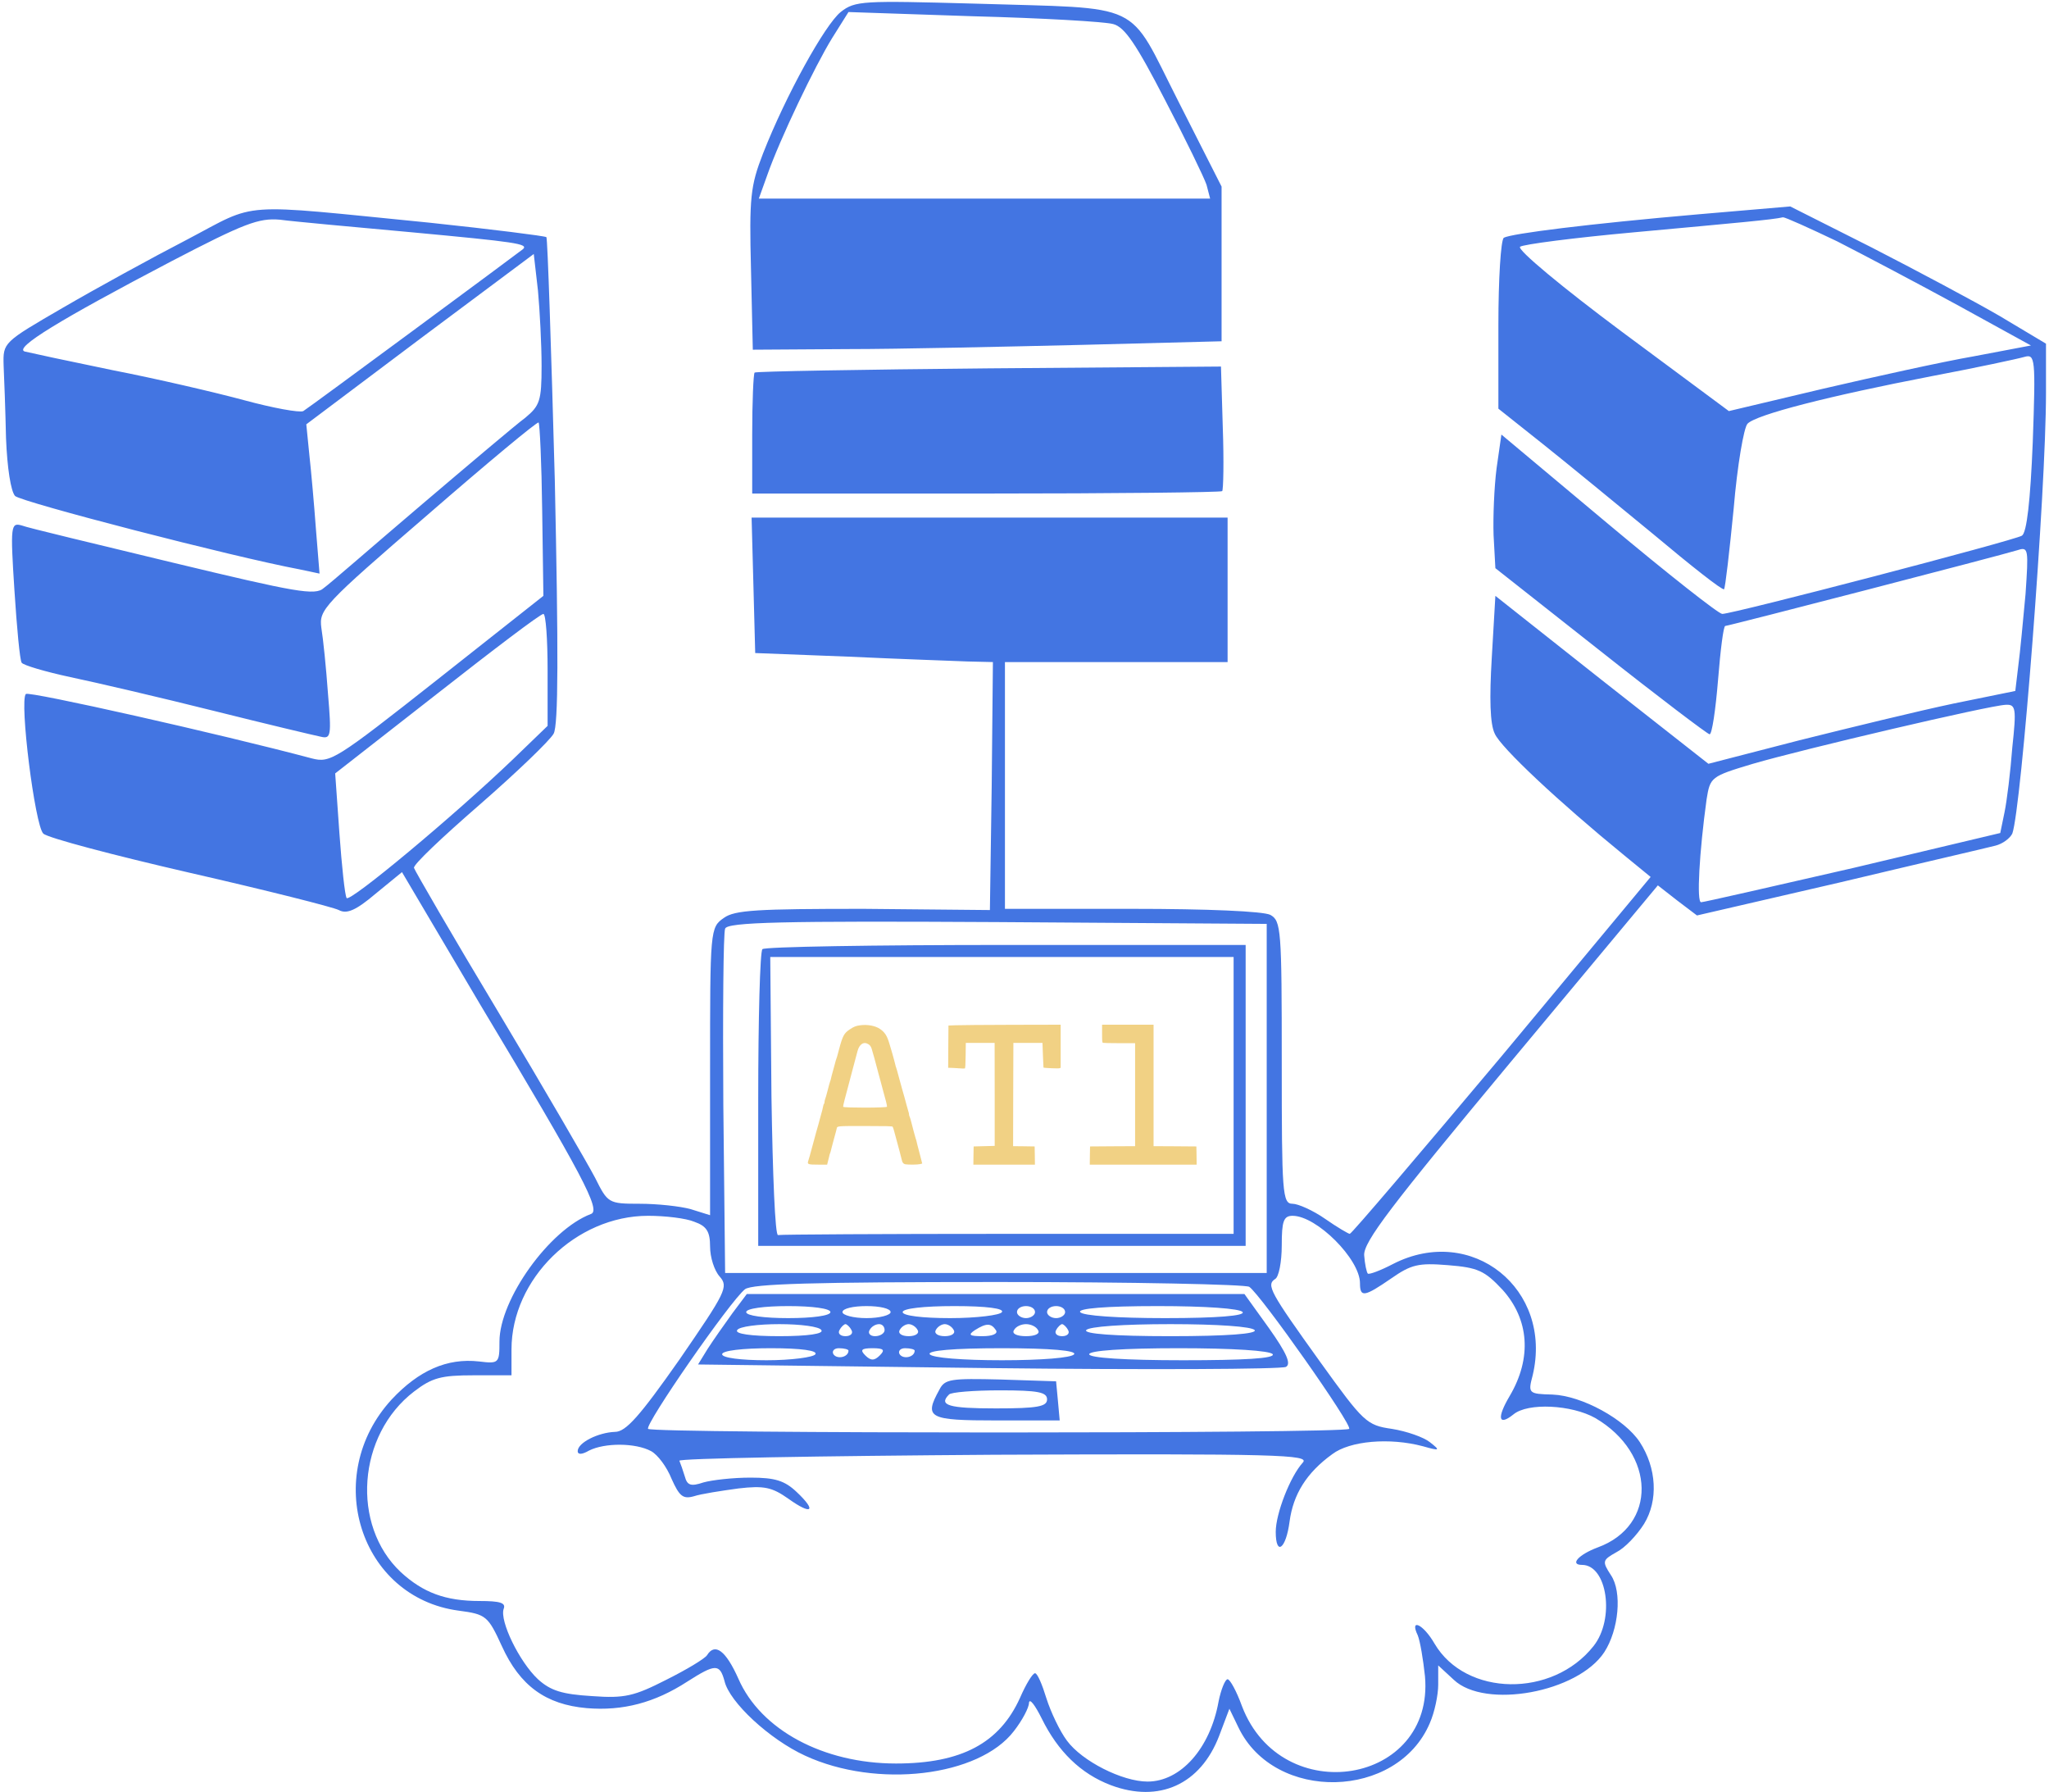 <svg width="454" height="397" viewBox="0 0 454 397" fill="none" xmlns="http://www.w3.org/2000/svg">
<path d="M186.267 2.667C182.8 5.467 174.133 21.067 169.067 34C166.267 41.2 166 43.733 166.4 59.733L166.8 77.467L187.733 77.334C199.2 77.334 222.667 76.8 239.733 76.4L270.667 75.6V58.533V41.334L261.067 22.4C249.6 -0.133 254 2 215.867 0.8C191.2 0.133 189.467 0.133 186.267 2.667ZM246.667 5.333C249.2 6 251.733 9.733 258.133 22.134C262.667 30.8 266.8 39.334 267.333 40.934L268.133 44H218.133H168.133L170 38.8C172.8 30.8 180.533 14.667 184.4 8.4L188 2.667L215.6 3.6C230.933 4 244.8 4.8 246.667 5.333Z" fill="#4375E2"/>
<path d="M41.467 53.067C33.733 57.067 21.333 63.867 14 68.133C0.667 75.867 0.667 75.867 0.8 80.933C0.933 83.734 1.2 90.933 1.333 97.067C1.6 103.734 2.4 108.8 3.333 109.867C4.667 111.2 51.467 123.334 66.4 126.134L70.8 127.067L70 117.2C69.6 111.734 68.933 104.267 68.533 100.667L67.867 94L93.067 75.067L118.267 56.267L119.2 64.4C119.6 68.8 120 76.267 120 81.067C120 88.8 119.6 89.867 116.4 92.534C114.4 94 104 102.8 93.333 111.867C82.667 120.934 73.067 129.334 71.733 130.267C69.867 132 65.6 131.2 38.4 124.667C21.333 120.534 6.133 116.934 4.8 116.4C2.4 115.734 2.267 116.4 3.2 130.8C3.733 139.067 4.4 146.267 4.8 146.8C5.067 147.334 10 148.8 15.6 150C21.333 151.2 35.6 154.534 47.333 157.467C59.067 160.4 69.733 162.934 71.067 163.2C73.333 163.734 73.467 163.067 72.667 153.6C72.267 148 71.6 141.467 71.2 139.067C70.667 135.067 71.6 134 94.8 114C108 102.534 119.067 93.334 119.333 93.6C119.6 93.867 120 102.534 120.133 113.067L120.4 132L96.933 150.534C74.267 168.4 73.2 169.067 69.067 168C48.533 162.534 6.4 153.067 5.733 153.734C4.267 155.2 7.733 182.934 9.6 184.667C10.533 185.6 25.2 189.467 42 193.334C58.933 197.2 73.733 200.934 75.067 201.6C76.8 202.534 78.8 201.734 83.2 198L89.067 193.2L106.4 222.534C129.2 260.534 133.2 268.134 130.933 268.934C121.733 272.4 110.667 287.867 110.667 297.2C110.667 302 110.533 302.134 106.133 301.6C99.067 300.8 92.8 303.6 86.8 310C71.2 326.934 79.733 353.867 101.6 356.8C107.733 357.6 108.133 358 111.2 364.667C115.2 373.467 120.933 377.6 130 378.4C138 379.067 145.067 377.2 152.267 372.534C158.533 368.534 159.467 368.534 160.533 372.4C161.6 377.067 170.533 385.334 178.4 388.934C194.267 396.267 216.933 393.6 224.667 383.467C226.533 381.067 228 378.267 228 377.2C228.133 376.134 229.333 377.734 230.8 380.667C234.4 388 239.467 392.934 246.133 395.467C256.8 399.467 266 395.334 270.133 384.534L272.4 378.534L274.4 382.667C282.4 399.334 309.6 398.667 316.8 381.734C317.867 379.334 318.667 375.467 318.667 373.2V368.934L322.133 372.134C329.067 378.667 349.6 374.934 355.467 366C358.667 361.067 359.467 352.667 356.933 348.934C354.933 345.867 355.067 345.6 358.133 343.867C360 342.934 362.667 340.134 364.267 337.6C367.467 332.4 367.067 325.2 363.333 319.467C360 314.4 350.533 309.2 344 308.934C338.667 308.8 338.533 308.667 339.6 304.667C344.133 285.6 326.133 271.067 308.667 280C305.867 281.467 303.333 282.4 303.067 282.134C302.8 281.867 302.4 280 302.267 278.134C302 275.2 308.267 267.067 334.667 235.334L367.333 196.134L371.6 199.467L376 202.8L407.733 195.467C425.067 191.334 440.667 187.734 442.133 187.334C443.733 186.934 445.333 185.734 445.867 184.667C447.867 179.2 453.333 108.934 453.333 87.067V76.133L443.067 70C437.333 66.667 424.533 59.867 414.667 54.8L396.667 45.733L376.4 47.467C351.867 49.6 334.933 51.733 333.2 52.667C332.533 53.2 332 61.867 332 72V90.534L341.733 98.267C346.933 102.4 358.133 111.6 366.4 118.4C374.667 125.334 381.6 130.8 382 130.534C382.267 130.267 383.2 122.134 384.133 112.667C384.933 103.067 386.4 94.667 387.2 93.867C389.067 91.867 405.2 87.734 428 83.334C437.867 81.467 447.2 79.467 448.533 79.067C450.933 78.4 451.067 79.2 450.4 98C449.867 111.067 449.067 118 448 118.667C446.267 119.734 384 136 381.6 136C380.8 136 369.467 127.067 356.4 116.134L332.667 96.267L331.6 103.734C331.067 107.867 330.8 114.534 330.933 118.534L331.333 125.867L354.667 144.267C367.467 154.4 378.4 162.667 378.8 162.667C379.333 162.667 380.133 157.2 380.667 150.667C381.2 144 381.867 138.667 382.267 138.667C382.933 138.667 443.2 123.067 447.067 121.867C449.467 121.067 449.467 121.734 448.8 131.6C448.267 137.334 447.6 144.534 447.2 147.467L446.533 153.067L432.8 155.867C425.2 157.467 409.867 161.2 398.667 164L378.533 169.2L354.933 150.667L331.333 132L330.533 145.734C330 154.667 330.133 160.4 331.2 162.534C332.533 165.6 345.333 177.6 359.867 189.467L365.733 194.267L332.8 233.867C314.533 255.6 299.467 273.334 299.067 273.334C298.8 273.334 296.267 271.867 293.6 270C290.933 268.134 287.6 266.667 286.4 266.667C284.133 266.667 284 264.4 284 235.334C284 205.867 283.867 204 281.467 202.667C279.867 201.867 267.6 201.334 250.8 201.334H222.667V174V146.667H247.333H272V130.667V114.667H219.333H166.533L166.933 129.6L167.333 144.667L188 145.467C199.333 146 211.2 146.4 214.4 146.534L220 146.667L219.733 174.134L219.333 201.6L191.333 201.334C167.733 201.334 162.8 201.6 160.4 203.334C157.333 205.467 157.333 205.867 157.333 237.334V269.2L153.067 267.867C150.667 267.2 145.6 266.667 141.733 266.667C134.8 266.667 134.667 266.534 131.867 260.934C130.267 257.867 120.667 241.334 110.533 224.4C100.267 207.334 91.867 192.8 91.733 192.267C91.467 191.6 98.133 185.334 106.267 178.267C114.533 171.067 121.867 164 122.667 162.534C123.733 160.667 123.733 144.134 122.933 106.534C122.133 77.2 121.333 52.934 121.067 52.533C120.667 52.267 109.067 50.8 95.2 49.334C52 45.067 57.467 44.667 41.467 53.067ZM91.333 51.467C114.133 53.6 117.2 54 115.867 55.2C114.533 56.267 68.533 90.267 67.2 91.067C66.4 91.467 60.533 90.4 54.133 88.667C47.733 86.933 34.533 83.867 24.933 82C15.2 80 6.533 78.133 5.467 77.867C3.067 77.067 13.067 70.933 38 57.867C54.133 49.467 57.333 48.267 62 48.667C64.933 49.067 78.133 50.267 91.333 51.467ZM407.067 53.467C413.067 56.533 425.2 62.934 434 67.734L450 76.534L437.333 78.933C430.4 80.133 415.333 83.467 403.867 86.133L383.067 91.067L359.333 73.467C346.267 63.733 336.133 55.334 336.8 54.667C337.467 54.133 348.8 52.667 362 51.467C385.2 49.334 392.8 48.667 395.067 48.133C395.6 48.133 400.933 50.533 407.067 53.467ZM121.333 148.4V160.8L113.733 168.134C100.667 180.667 77.467 200 76.8 198.934C76.4 198.267 75.733 191.867 75.2 184.534L74.267 171.334L96.8 153.734C109.2 144 119.733 136 120.4 136C120.933 136 121.333 141.6 121.333 148.4ZM445.867 165.6C445.467 170.934 444.667 177.467 444.133 180L443.2 184.534L410.667 192.267C392.667 196.4 377.467 199.867 376.933 199.867C375.867 200 376.533 188.667 378.133 177.067C378.933 172.134 379.067 172 388.4 169.2C399.333 166 440.8 156.267 444.4 156.134C446.667 156 446.8 156.934 445.867 165.6ZM280.667 243.334V282H220.667H160.667L160.267 244.667C160.133 224.134 160.267 206.667 160.667 205.734C161.067 204.267 173.6 204 220.933 204.267L280.667 204.667V243.334ZM153.867 270.667C156.533 271.6 157.333 272.8 157.333 276.134C157.333 278.534 158.267 281.467 159.467 282.8C161.467 285.067 160.8 286.267 150.533 301.2C141.733 313.734 138.667 317.2 136.267 317.2C132.533 317.334 128 319.6 128 321.467C128 322.267 128.933 322.267 130.533 321.334C134 319.6 140.8 319.6 144.267 321.467C145.733 322.267 147.733 324.934 148.8 327.6C150.533 331.467 151.333 332.134 153.733 331.467C155.333 330.934 159.733 330.267 163.6 329.734C169.333 329.067 171.067 329.467 174.667 332C179.867 335.734 181.067 334.8 176.533 330.534C173.867 328 171.733 327.334 166.267 327.334C162.4 327.334 157.733 327.867 155.867 328.4C153.067 329.334 152.267 329.067 151.733 327.067C151.333 325.734 150.8 324.267 150.533 323.6C150.267 323.067 181.6 322.534 220.267 322.267C283.333 322 290.267 322.267 288.667 324C285.867 327.067 282.667 335.334 282.667 339.334C282.667 344.8 284.933 343.2 285.733 337.067C286.533 331.067 289.467 326.267 295.2 322.134C299.067 319.2 307.867 318.4 315.333 320.4C319.067 321.467 319.2 321.334 316.8 319.467C315.467 318.4 311.733 317.067 308.4 316.534C302.8 315.734 302.133 315.067 292.533 301.734C281.333 286.134 280.533 284.667 282.533 283.334C283.333 282.934 284 279.6 284 275.867C284 270.534 284.4 269.334 286.4 269.334C291.733 269.334 301.333 278.934 301.333 284.267C301.333 287.467 302.267 287.334 308.267 283.2C312.667 280.134 314.267 279.734 320.8 280.267C327.467 280.8 328.933 281.467 332.933 285.734C338.8 292.267 339.467 300.8 334.533 309.2C331.6 314.134 332 316 335.333 313.334C338.533 310.667 348.267 311.2 353.467 314.134C366.933 322 367.2 338 354 342.8C349.733 344.4 347.733 346.667 350.533 346.667C356.133 346.667 357.867 358.667 353.067 364.667C344 376.134 324.8 375.867 317.867 364.134C315.333 359.734 312.267 358.4 314.133 362.267C314.667 363.6 315.333 367.6 315.733 371.334C317.867 395.334 284 400.934 275.2 378C274 374.667 272.533 372 272 372C271.467 372 270.533 374.267 270 376.934C268.133 387.334 261.6 394.667 254.267 394.667C248.667 394.667 239.733 390.134 236.4 385.6C234.8 383.467 232.8 379.2 231.867 376.267C230.933 373.2 229.867 370.667 229.333 370.667C228.8 370.667 227.333 373.067 226 376.134C221.467 386.134 213.067 390.667 198.533 390.667C182.4 390.667 168.533 383.2 163.6 371.867C160.8 365.6 158.4 363.867 156.667 366.667C156.133 367.467 152.133 369.867 147.6 372.134C140.533 375.734 138.4 376.267 131.2 375.734C124.533 375.334 122 374.534 119.2 372C115.067 368.134 110.667 359.067 111.6 356.4C112.133 355.067 110.8 354.667 106.267 354.667C98.667 354.667 93.733 352.8 88.8 348.267C77.733 337.867 79.2 317.867 91.733 308.267C95.733 305.2 97.733 304.667 104.933 304.667H113.333V298.934C113.333 283.334 127.6 269.334 143.6 269.334C147.333 269.334 152 269.867 153.867 270.667ZM276.8 285.067C279.333 286.8 299.733 315.734 298.933 316.534C298 317.6 144.667 317.6 143.6 316.534C142.8 315.6 161.733 288.267 165.067 285.6C166.667 284.4 180 284 221.2 284C250.933 284 276 284.534 276.8 285.067Z" fill="#4375E2"/>
<path d="M168.933 210.267C168.4 210.667 168 225.733 168 243.6V276H222H276V242.667V209.333H222.933C193.733 209.333 169.333 209.733 168.933 210.267ZM273.333 242.667V273.333H223.333C195.867 273.333 172.933 273.467 172.4 273.6C171.733 273.867 171.2 260 170.933 242.933L170.667 212H222H273.333V242.667Z" fill="#4375E2"/>
<path d="M162.267 290.934C160.533 293.334 158 296.934 156.8 298.801L154.667 302.267L218.933 303.067C254.267 303.467 284 303.334 284.933 302.801C286.133 302.134 285.067 299.734 281.2 294.267L275.733 286.667H220.667H165.467L162.267 290.934ZM184 290.667C184 291.467 180 292.001 174.667 292.001C169.333 292.001 165.333 291.467 165.333 290.667C165.333 289.867 169.333 289.334 174.667 289.334C180 289.334 184 289.867 184 290.667ZM197.333 290.667C197.333 291.334 194.933 292.001 192 292.001C189.067 292.001 186.667 291.334 186.667 290.667C186.667 289.867 189.067 289.334 192 289.334C194.933 289.334 197.333 289.867 197.333 290.667ZM222 290.667C221.6 291.334 216.4 292.001 210.533 292.001C204.4 292.001 200 291.467 200 290.667C200 289.867 204.667 289.334 211.467 289.334C218.667 289.334 222.533 289.867 222 290.667ZM229.333 290.667C229.333 291.334 228.4 292.001 227.333 292.001C226.267 292.001 225.333 291.334 225.333 290.667C225.333 289.867 226.267 289.334 227.333 289.334C228.4 289.334 229.333 289.867 229.333 290.667ZM236 290.667C236 291.334 235.067 292.001 234 292.001C232.933 292.001 232 291.334 232 290.667C232 289.867 232.933 289.334 234 289.334C235.067 289.334 236 289.867 236 290.667ZM275.333 290.667C275.867 291.467 269.867 292.001 258.133 292.001C247.6 292.001 239.867 291.467 239.333 290.667C238.8 289.867 244.8 289.334 256.533 289.334C267.067 289.334 274.8 289.867 275.333 290.667ZM182 294.667C182.533 295.467 179.067 296.001 172.667 296.001C166.267 296.001 162.8 295.467 163.333 294.667C163.733 293.867 168 293.334 172.667 293.334C177.333 293.334 181.6 293.867 182 294.667ZM188.667 294.667C189.067 295.334 188.533 296.001 187.333 296.001C186.133 296.001 185.6 295.334 186 294.667C186.4 293.867 187.067 293.334 187.333 293.334C187.6 293.334 188.267 293.867 188.667 294.667ZM196 294.667C196 295.334 195.067 296.001 193.867 296.001C192.8 296.001 192.267 295.334 192.667 294.667C193.067 293.867 194 293.334 194.8 293.334C195.467 293.334 196 293.867 196 294.667ZM203.333 294.667C203.733 295.334 202.933 296.001 201.333 296.001C199.733 296.001 198.933 295.334 199.333 294.667C199.733 293.867 200.667 293.334 201.333 293.334C202 293.334 202.933 293.867 203.333 294.667ZM211.333 294.667C211.733 295.334 210.933 296.001 209.333 296.001C207.733 296.001 206.933 295.334 207.333 294.667C207.733 293.867 208.667 293.334 209.333 293.334C210 293.334 210.933 293.867 211.333 294.667ZM220.667 294.667C221.2 295.467 219.867 296.001 217.733 296.001C214.8 296.001 214.4 295.734 216 294.667C218.533 293.067 219.6 293.067 220.667 294.667ZM230 294.667C230.533 295.467 229.333 296.001 227.333 296.001C225.333 296.001 224.133 295.467 224.667 294.667C225.067 293.867 226.267 293.334 227.333 293.334C228.4 293.334 229.6 293.867 230 294.667ZM236.667 294.667C237.067 295.334 236.533 296.001 235.333 296.001C234.133 296.001 233.6 295.334 234 294.667C234.4 293.867 235.067 293.334 235.333 293.334C235.6 293.334 236.267 293.867 236.667 294.667ZM278 294.667C278.533 295.467 272 296.001 259.333 296.001C246.667 296.001 240.133 295.467 240.667 294.667C241.2 293.867 248.933 293.334 259.333 293.334C269.733 293.334 277.467 293.867 278 294.667ZM180.667 300.001C180.267 300.667 175.333 301.334 169.867 301.334C164.133 301.334 160 300.801 160 300.001C160 299.201 164.533 298.667 170.8 298.667C177.6 298.667 181.2 299.201 180.667 300.001ZM188 299.201C188 300.667 185.467 301.201 184.667 300.001C184.267 299.334 184.8 298.667 185.867 298.667C187.067 298.667 188 298.934 188 299.201ZM194.933 300.267C193.733 301.467 192.933 301.467 191.733 300.267C190.533 299.067 190.8 298.667 193.333 298.667C195.867 298.667 196.133 299.067 194.933 300.267ZM202.667 299.201C202.667 300.667 200.133 301.201 199.333 300.001C198.933 299.334 199.467 298.667 200.533 298.667C201.733 298.667 202.667 298.934 202.667 299.201ZM238 300.001C237.467 300.801 230.667 301.334 222 301.334C213.333 301.334 206.533 300.801 206 300.001C205.467 299.201 211.067 298.667 222 298.667C232.933 298.667 238.533 299.201 238 300.001ZM282 300.001C282.533 300.934 275.6 301.334 262.133 301.334C249.2 301.334 241.333 300.801 241.333 300.001C241.333 299.201 248.8 298.667 261.2 298.667C273.067 298.667 281.467 299.201 282 300.001Z" fill="#4375E2"/>
<path d="M208.133 307.867C204.667 314.134 205.733 314.667 220.8 314.667H234.8L234.4 310.267L234 306L221.733 305.6C210.667 305.334 209.333 305.467 208.133 307.867ZM232 310C232 311.6 229.867 312 220.667 312C210.267 312 207.867 311.334 210.267 308.934C210.667 308.4 215.867 308 221.6 308C230 308 232 308.4 232 310Z" fill="#4375E2"/>
<path d="M167.2 82.534C166.933 82.801 166.667 89.067 166.667 96.267V109.334H218.4C246.933 109.334 270.533 109.067 270.8 108.801C271.067 108.534 271.2 102.134 270.933 94.667L270.533 81.201L219.2 81.601C190.933 81.867 167.6 82.267 167.2 82.534Z" fill="#4375E2"/>
<path d="M190.621 227.124C189.691 227.235 189.183 227.434 188.303 228.029C187.038 228.86 186.728 229.43 185.959 232.27C185.847 232.679 185.711 233.175 185.661 233.386C185.599 233.584 185.513 233.894 185.475 234.068C185.426 234.241 185.351 234.489 185.289 234.626C185.227 234.762 185.103 235.209 185.004 235.618C184.831 236.287 184.719 236.721 184.273 238.284C184.211 238.519 184.124 238.854 184.099 239.028C184.062 239.201 183.987 239.449 183.925 239.586C183.876 239.722 183.777 240.057 183.702 240.33C183.628 240.603 183.491 241.161 183.38 241.57C183.268 241.979 183.119 242.537 183.045 242.81C182.971 243.083 182.859 243.43 182.797 243.591C182.735 243.752 182.685 244.013 182.685 244.174C182.685 244.335 182.636 244.496 182.574 244.533C182.512 244.571 182.437 244.781 182.4 245.005C182.363 245.228 182.276 245.612 182.214 245.848C182.14 246.083 181.941 246.84 181.755 247.522C181.396 248.874 181.197 249.618 180.825 250.87C180.763 251.068 180.565 251.8 180.391 252.482C180.205 253.164 180.007 253.908 179.945 254.119C179.684 255.061 179.598 255.371 179.412 256.078C179.3 256.487 179.139 257.008 179.064 257.244C178.854 257.926 179.052 258 181.321 258H183.268L183.479 257.169C183.603 256.698 183.727 256.19 183.764 256.016C183.789 255.842 183.863 255.594 183.925 255.458C183.987 255.322 184.062 255.074 184.099 254.9C184.124 254.726 184.211 254.392 184.285 254.156C184.347 253.92 184.558 253.164 184.731 252.482C184.917 251.8 185.116 251.044 185.19 250.808C185.252 250.572 185.339 250.238 185.376 250.064C185.525 249.419 185.289 249.444 191.675 249.444C196.313 249.444 197.689 249.481 197.776 249.593C197.851 249.68 197.999 250.114 198.111 250.56C198.223 251.006 198.384 251.564 198.446 251.8C198.52 252.036 198.619 252.432 198.681 252.668C198.743 252.904 198.843 253.3 198.917 253.536C199.153 254.392 199.698 256.45 199.76 256.76C199.909 257.516 200.145 257.839 200.628 257.926C201.36 258.037 203.406 258.012 203.902 257.876L204.336 257.752L203.852 255.867C203.592 254.826 203.319 253.772 203.245 253.536C203.183 253.3 203.096 252.966 203.071 252.792C203.034 252.618 202.96 252.37 202.898 252.234C202.848 252.098 202.65 251.403 202.463 250.684C202.277 249.965 202.079 249.208 202.029 249.01C201.967 248.799 201.856 248.39 201.781 248.08C201.695 247.77 201.583 247.423 201.521 247.311C201.459 247.187 201.409 246.976 201.409 246.852C201.409 246.716 201.36 246.48 201.298 246.319C201.236 246.158 201.037 245.451 200.851 244.732C200.665 244.013 200.479 243.293 200.417 243.12C200.368 242.946 200.256 242.562 200.169 242.252C200.083 241.942 199.971 241.557 199.921 241.384C199.822 241.049 199.735 240.727 199.239 238.904C198.756 237.106 198.657 236.759 198.557 236.486C198.495 236.349 198.421 236.101 198.396 235.928C198.359 235.754 198.223 235.196 198.074 234.688C197.925 234.179 197.751 233.535 197.677 233.262C197.603 232.989 197.491 232.629 197.441 232.456C197.392 232.282 197.218 231.724 197.069 231.216C196.561 229.467 196.065 228.686 194.986 227.942C193.957 227.235 192.233 226.913 190.621 227.124ZM192.481 231.365C192.779 231.563 192.965 231.836 193.126 232.295C193.325 232.902 194.093 235.655 194.341 236.672C194.391 236.907 194.54 237.441 194.651 237.85C194.763 238.259 194.974 239.015 195.11 239.524C195.247 240.032 195.408 240.615 195.457 240.826C195.519 241.024 195.681 241.619 195.805 242.128C195.941 242.636 196.177 243.504 196.325 244.037C196.462 244.571 196.561 245.091 196.524 245.178C196.425 245.426 186.926 245.439 186.827 245.191C186.79 245.091 186.939 244.385 187.149 243.603C187.348 242.822 187.745 241.347 188.017 240.33C188.278 239.301 188.675 237.825 188.885 237.044C189.27 235.618 189.815 233.597 189.989 232.89C190.411 231.265 191.415 230.645 192.481 231.365Z" fill="#F1D184"/>
<path d="M211.702 227.124L210.152 227.186L210.114 231.861L210.09 236.548L210.672 236.56C211.007 236.56 211.801 236.61 212.446 236.659C213.09 236.709 213.698 236.721 213.772 236.697C213.884 236.659 213.934 235.928 213.958 233.845L213.996 231.03H217.195H220.382L220.394 242.438V253.846L218.063 253.908L215.732 253.97L215.694 255.979L215.67 258H222.49H229.31L229.285 255.979L229.248 253.97L226.855 253.933L224.474 253.908L224.499 242.463L224.536 231.03H227.76H230.984L231.083 233.758C231.145 235.258 231.207 236.498 231.207 236.498C231.306 236.597 234.518 236.734 234.741 236.647L235.014 236.548V231.774V227L224.139 227.024C218.15 227.037 212.557 227.086 211.702 227.124Z" fill="#F1D184"/>
<path d="M244.19 228.971C244.19 230.658 244.215 230.955 244.388 231.017C244.5 231.055 246.137 231.092 248.046 231.092H251.506V242.5V253.908L246.521 253.933L241.524 253.97L241.487 255.979L241.462 258H253.304H265.146L265.121 255.979L265.084 253.97L260.347 253.933L255.598 253.908V240.454V227H249.894H244.19V228.971Z" fill="#F1D184"/>
</svg>
